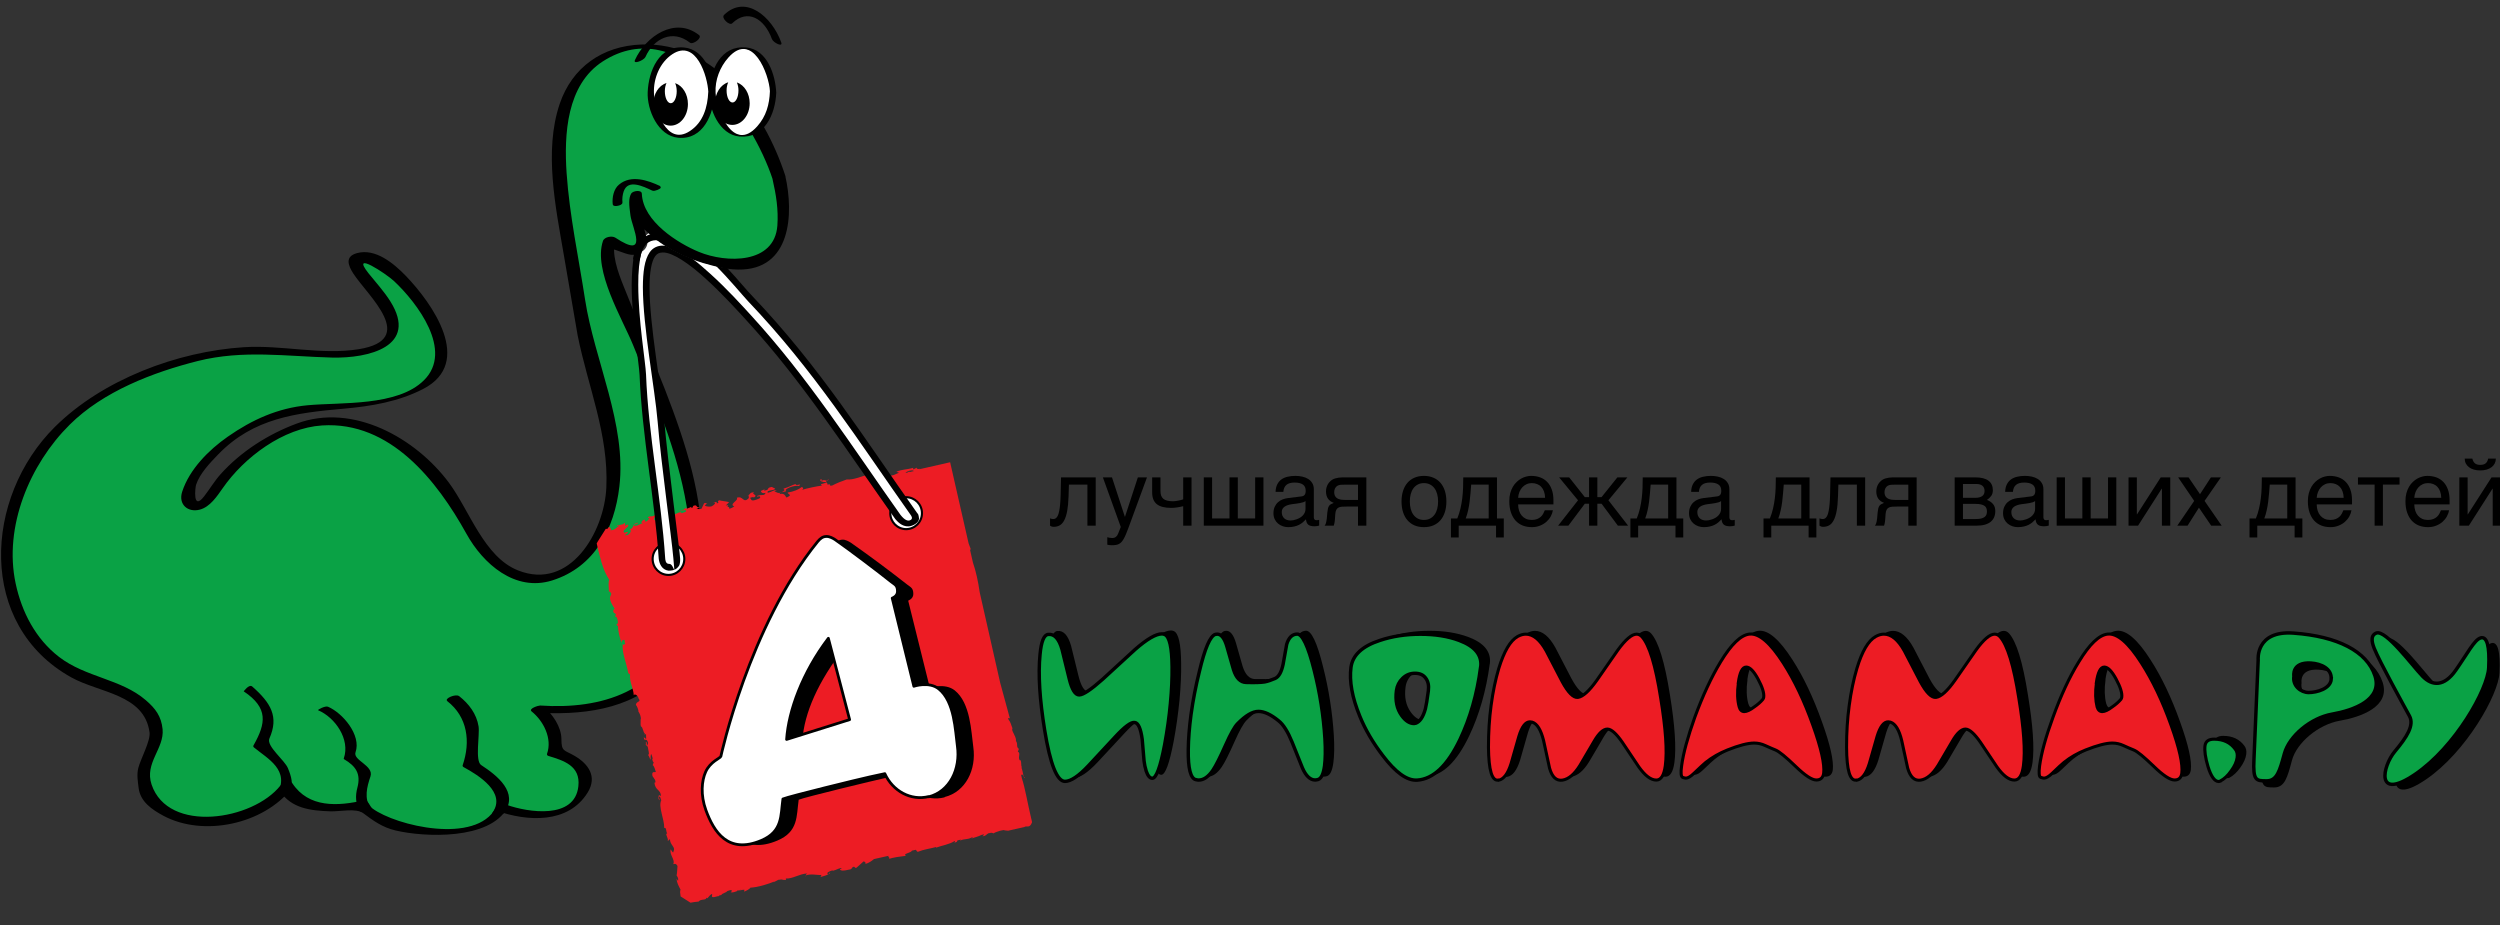 <?xml version="1.0" encoding="UTF-8"?> <svg xmlns="http://www.w3.org/2000/svg" width="400" height="148" viewBox="0 0 400 148" fill="none"><rect x="0" y="0" width="400" height="148" fill="#333333" stroke="none"/> <g clip-path="url(#clip0_1296_166)"> <path d="M124.623 28.346C123.842 25.285 122.143 23.174 120.454 20.114C116.971 13.908 111.747 8.377 107.156 7.829C81.647 4.726 90.649 34.393 92.802 49.834C94.248 59.903 99.377 69.612 97.837 79.639C95.831 92.588 82.744 98.319 75.567 85.021C71.261 77.127 64.612 67.428 51.873 67.428C46.364 67.428 39.187 72.325 35.303 76.926C35.303 76.926 31.747 83.343 30.195 80.23C28.454 76.768 38.66 65.771 49.013 65.275C63.726 64.567 76.201 62.372 68.042 49.486C65.794 45.94 60.285 40.04 57.277 40.958C54.048 41.94 65.172 49.57 62.66 53.887C60.148 57.834 49.742 56.399 45.794 56.04C35.029 55.301 24.264 58.193 14.195 64.652C-1.53 74.657 -6.913 104.589 19.599 110.52C24.77 113.549 24.792 114.91 25.055 117.781C23.177 121.285 22.364 124.251 23.715 127.206C25.055 130.161 31.525 132.325 38.248 131.248C43.314 130.435 45.773 125.581 45.794 125.612C46.428 126.615 47.145 127.702 49.752 128.705C51.546 129.391 54.523 129.475 58.406 128.42C58.406 128.42 61.361 131.966 63.947 132.293C72.211 133.348 74.47 132.673 77.298 131.586C79.62 130.689 80.253 129.18 80.253 129.18C85.193 131.153 92.074 130.995 93.552 125.591C94.501 122.14 90.311 120.926 88.538 120.42C89.647 118.784 87.778 114.362 86.005 113.401C111.314 115.554 112.116 95.406 111.124 82.879C109.963 67.892 95.335 43.037 97.488 38.362C101.53 41.317 103.346 40.42 102.29 37.654C101.393 35.333 100.813 33.285 101.794 31.185C101.446 33.401 105.889 38.509 111.019 40.736C114.786 42.372 119.187 43.818 122.881 40.8C125.784 38.425 126.132 34.256 124.644 28.346H124.623Z" fill="#0AA245"></path> <path d="M125.636 28.082C122.237 17.707 114.375 6.657 102.607 7.121C96.38 7.354 91.525 10.762 89.541 16.652C87.008 24.166 88.907 33.2 90.206 40.757L92.422 53.654C94.069 61.865 97.404 69.485 97.013 78.013C96.696 85.127 91.187 94.583 82.871 91.258C77.446 89.106 75.134 81.697 71.842 77.253C66.533 70.108 56.496 64.409 47.462 67.776C42.923 69.464 38.565 72.23 35.303 75.86C34.301 76.979 33.583 78.224 32.665 79.406C30.765 81.865 31.25 77.929 31.367 77.58C31.958 75.755 33.636 74.024 34.923 72.694C40.538 66.889 47.377 66.066 54.976 65.391C59.356 65.01 63.799 64.261 67.725 62.224C75.873 58.003 69.171 48.525 64.897 44.103C62.997 42.15 60.095 39.702 57.14 40.493C55.177 41.021 55.662 42.414 56.528 43.765C58.892 47.385 66.945 54.319 57.404 55.871C51.43 56.842 45.055 55.163 39.008 55.554C28.39 56.23 16.422 60.725 8.781 68.303C-2.586 79.596 -3.673 100.008 11.419 108.388C15.873 110.868 23.092 111.058 23.926 117.169C24.116 118.509 22.501 121.422 22.132 122.868C21.857 123.955 22.047 124.937 22.174 126.034C22.427 128.282 24.338 129.549 26.142 130.52C32.549 133.95 42.132 131.892 46.66 126.161L44.76 126.541C46.607 129.348 49.667 129.707 52.865 129.813C54.427 129.865 56.981 129.253 58.142 130.129C59.662 131.259 61.129 132.367 63.282 132.873C67.884 133.971 78.374 134.435 81.182 129.232L79.419 129.707C84.38 131.47 90.923 131.839 94.026 126.805C95.609 124.24 94.132 122.224 91.937 120.937C90.248 119.955 89.826 120.303 89.826 118.245C89.815 116.293 88.39 114.214 86.934 113.042L85.583 113.992C92.686 114.478 100.886 113.697 106.1 108.208C111.082 102.963 112.274 95.797 112.38 88.789C112.517 79.501 109.741 70.953 106.417 62.372L100.549 47.702C99.757 45.644 98.29 42.604 98.248 40.029C98.248 39.902 98.29 39.923 98.353 39.944C100.01 40.472 101.129 41.211 102.427 40.472C102.638 40.367 102.533 39.544 102.955 38.963C103.293 38.509 103.483 38.15 103.377 37.77C103.303 37.517 103.166 36.947 103.092 36.715C103.092 36.757 103.177 36.757 103.177 36.757C106.871 40.715 113.921 43.069 118.079 43.132C126.596 43.269 127.029 34.193 125.646 28.145C125.499 27.48 123.451 27.997 123.609 28.673C124.179 31.185 124.559 33.496 124.38 36.082C123.937 42.277 116.2 42.119 111.82 40.303C108.549 38.953 102.871 35.47 102.691 30.984C102.67 30.319 101.235 30.52 100.981 30.984C100.559 31.765 100.623 32.673 100.876 34.499C101.14 36.441 103.894 41.623 98.448 38.024C97.921 37.686 96.697 37.897 96.475 38.551C94.871 43.269 99.588 51.026 101.287 55.195C104.686 63.533 108.359 71.997 109.857 80.947C110.913 87.258 110.649 94.245 108.823 100.367C105.762 110.625 96.264 113.559 86.417 112.884C86.174 112.873 84.496 113.369 85.066 113.834C86.966 115.364 88.39 118.161 87.525 120.609C87.472 120.757 87.588 120.905 87.736 120.947C90.163 121.686 92.907 122.509 92.538 125.802C91.968 131.164 84.454 129.981 81.087 128.778C80.612 128.609 79.609 128.747 79.335 129.253C76.148 135.142 63.398 132.166 59.599 129.359C59.156 129.042 58.86 127.902 58.29 128.029C54.069 129.021 49.383 129.295 46.765 125.306C46.417 124.778 45.14 125.348 44.865 125.686C40.475 131.248 26.923 133.433 24.253 125.528C23.092 122.066 26.301 119.786 26.016 116.683C25.805 114.594 24.876 113.359 23.314 112.018C19.367 108.62 13.71 108.388 9.446 105.105C5.689 102.214 3.472 97.908 2.501 93.348C0.57 84.272 4.749 74.298 11.156 67.945C16.517 62.615 24.496 59.565 31.652 57.76C38.881 55.944 45.847 57.021 53.108 57.211C59.018 57.359 66.955 55.417 62.469 48.24C61.456 46.625 60.127 45.179 58.944 43.702C56.01 39.976 61.794 43.807 63.039 44.968C66.733 48.43 72.602 56.103 67.842 60.831C63.62 65.053 54.607 64.335 49.203 64.842C44.454 65.285 40.316 67.163 36.433 69.876C33.404 71.987 30.311 75.09 29.15 78.668C28.485 80.725 30.079 82.045 31.979 81.538C33.593 81.116 34.723 79.406 35.62 78.129C39.071 73.148 45.33 68.472 51.535 68.071C62.448 67.364 69.921 76.915 74.617 85.38C77.287 90.214 82.396 94.731 88.338 92.873C95.145 90.741 98.322 84.599 99.103 77.823C100.264 67.881 95.113 57.665 93.615 47.955C92.58 41.2 91.134 34.551 90.659 27.723C90.237 21.496 90.649 13.549 96.464 9.813C108.844 1.897 120.422 18.889 123.63 28.704C123.842 29.38 125.879 28.81 125.667 28.177L125.636 28.082Z" fill="black"></path> <path d="M108.971 21.76C106.29 21.76 104.116 18.668 104.116 14.826C104.116 10.995 106.29 7.902 108.971 7.902C111.652 7.902 113.826 10.995 113.826 14.826C113.826 18.668 111.662 21.76 108.971 21.76Z" fill="white"></path> <path d="M113.319 14.731C113.214 17.18 112.506 19.586 110.364 20.979C106.586 23.459 104.739 17.39 104.633 14.91C104.528 12.536 105.583 9.982 107.588 8.662C111.388 6.182 113.224 12.251 113.33 14.731C113.351 15.153 114.353 15.385 114.332 14.91C114.206 12.061 112.855 7.902 109.435 7.596C105.446 7.237 103.778 11.364 103.63 14.731C103.504 17.559 105.256 21.749 108.528 22.045C112.517 22.404 114.185 18.277 114.332 14.91C114.343 14.488 113.351 14.245 113.33 14.731H113.319Z" fill="black"></path> <path d="M108.032 13.327C108.18 13.675 108.275 14.108 108.275 14.594C108.275 15.649 107.852 16.515 107.325 16.515C106.797 16.515 106.375 15.67 106.375 14.594C106.375 14.087 106.48 13.623 106.639 13.285C105.425 13.654 104.528 15.005 104.528 16.641C104.528 18.541 105.773 20.103 107.304 20.103C108.834 20.103 110.069 18.551 110.069 16.641C110.069 15.058 109.224 13.728 108.063 13.317L108.032 13.327Z" fill="black"></path> <path d="M118.839 21.644C116.158 21.644 113.984 18.552 113.984 14.72C113.984 10.889 116.147 7.786 118.839 7.786C121.53 7.786 123.694 10.889 123.694 14.72C123.694 18.552 121.53 21.644 118.839 21.644Z" fill="white"></path> <path d="M123.187 14.594C123.103 16.736 122.596 18.604 121.14 20.23C117.298 24.557 114.617 17.549 114.491 14.847C114.385 12.789 115.187 10.731 116.538 9.211C120.38 4.884 123.061 11.892 123.187 14.594C123.208 14.963 124.211 15.121 124.2 14.836C124.074 12.029 122.786 7.892 119.367 7.586C115.377 7.227 113.636 11.132 113.488 14.594C113.361 17.39 115.071 21.559 118.322 21.844C122.311 22.203 124.053 18.298 124.2 14.836C124.222 14.478 123.208 14.309 123.187 14.594V14.594Z" fill="black"></path> <path d="M117.91 13.211C118.075 13.613 118.157 14.044 118.153 14.478C118.153 15.533 117.731 16.399 117.203 16.399C116.675 16.399 116.253 15.554 116.253 14.478C116.253 13.971 116.359 13.507 116.517 13.169C115.303 13.528 114.406 14.889 114.406 16.525C114.406 18.425 115.641 19.987 117.172 19.987C118.702 19.987 119.947 18.436 119.947 16.525C119.947 14.942 119.103 13.623 117.942 13.201L117.91 13.211ZM111.842 5.612C108.011 2.583 103.293 5.823 101.583 9.623C101.266 10.362 103.029 9.655 103.272 9.116C104.602 6.129 107.631 4.652 110.385 6.826C110.86 7.206 112.433 6.066 111.842 5.602V5.612ZM115.852 2.383C119.272 -0.942 123.493 2.625 125.003 6.794C125.298 7.607 123.715 6.837 123.504 6.235C122.311 2.963 119.599 1.348 117.15 3.734C116.728 4.156 115.325 2.889 115.852 2.383V2.383ZM71.557 112.177C74.829 114.71 75.314 118.689 74.026 122.436C73.974 122.604 74.1 122.71 74.237 122.773C76.559 124.04 81.045 126.805 78.807 130.013C78.301 130.752 80.338 130.541 80.707 130.013C82.976 126.784 79.578 124.103 76.992 122.414C75.968 121.76 76.781 117.56 76.57 116.219C76.253 114.214 75.008 112.589 73.467 111.385C72.918 110.963 71.04 111.765 71.567 112.166L71.557 112.177ZM39.008 110.625C42.987 113.285 42.512 115.776 40.612 119.174C40.538 119.28 40.464 119.449 40.602 119.565C42.818 121.401 46.48 123.195 44.327 127.132C44.011 127.713 46.185 127.491 46.417 126.837C46.945 125.401 46.649 124.346 46.079 122.932C45.573 121.644 42.575 119.375 43.103 118.161C44.644 114.678 43.356 112.483 40.359 109.844C39.852 109.401 38.987 110.625 38.987 110.625H39.008ZM59.272 129.306C58.248 127.723 58.691 125.95 59.272 124.24C59.863 122.478 56.422 121.665 56.887 120.356C57.836 117.612 54.818 114.066 52.475 113.074C52.032 112.884 50.765 113.581 50.892 113.633C53.636 114.794 56.063 118.309 55.008 121.338C54.987 121.391 54.987 121.443 55.04 121.465C56.971 122.604 57.763 123.829 57.182 126.024C56.834 127.333 56.865 128.62 57.604 129.771C57.847 130.161 59.398 129.486 59.293 129.317L59.272 129.306Z" fill="black"></path> <path d="M99.388 32.377C99.325 31.765 99.409 31.111 99.599 30.552C100.391 28.314 103.05 29.654 104.433 30.309C104.749 30.446 105.594 29.992 105.53 29.95C103.61 29.053 100.992 28.135 99.156 29.707C98.396 30.34 98.121 31.607 98.237 32.662C98.269 32.895 99.42 32.683 99.398 32.388L99.388 32.377Z" fill="black" stroke="black" stroke-width="0.407"></path> <path fill-rule="evenodd" clip-rule="evenodd" d="M165.129 131.565C164.739 132.62 164.285 132.029 163.863 132.335L162.364 132.673C162.153 133.021 162.09 133.095 162.353 132.673L161.298 132.916C160.939 132.873 160.707 132.873 160.559 132.81L160.032 132.916C159.641 133.042 159.166 133.179 158.976 133.338C158.955 133.306 158.691 133.232 158.533 133.253L158.111 133.338C157.826 133.496 157.72 133.802 157.193 133.792C157.361 133.686 157.435 133.58 157.435 133.496L157.055 133.58C156.57 133.844 155.947 133.971 155.409 134.172C155.514 134.087 155.662 134.024 155.62 133.908C154.934 134.393 154.248 134.15 153.615 134.509L153.752 134.33L153.182 134.467C153.14 134.604 153.171 134.784 152.654 134.805C152.844 134.699 152.781 134.636 152.781 134.551L152.718 134.573C151.937 135.1 150.575 135.311 149.762 135.628L149.784 135.522C148.865 135.776 147.863 135.881 146.881 136.282C146.617 136.272 146.702 136.04 146.501 135.966L145.9 136.103C145.826 136.462 144.317 136.599 144.971 136.926C144.127 137.032 142.755 137.19 142.227 137.454C142.512 137.243 141.974 137.095 142.174 136.926L139.831 137.454C139.451 137.77 139.029 138.087 138.375 138.256C138.712 138.045 138.322 137.939 138.248 137.813L138.163 137.834L137.024 138.847C136.675 138.953 136.865 138.53 136.39 138.741C136.443 138.847 136.232 138.974 136.105 139.09C135.958 139.079 134.67 139.512 134.417 139.153C134.227 139.026 134.966 138.942 134.543 138.879C133.91 139.026 133.91 139.174 133.256 139.322L133.235 139.269C132.791 139.311 132.021 139.734 132.538 139.86C132.834 139.807 132.369 139.649 132.834 139.649C132.58 139.966 131.852 140.177 131.208 140.335C131.419 140.23 131.356 140.124 131.419 139.987C130.849 140.071 129.794 139.734 128.886 140.071C128.96 139.966 129.066 139.797 129.161 139.755C127.915 139.797 126.797 140.652 125.72 140.557C125.784 140.62 125.773 140.789 125.762 140.768C125.15 140.873 125.129 140.588 124.749 140.778C124.675 140.62 124.274 140.947 123.884 141.095C123.747 141.222 123.747 141.127 123.894 141.042C123.156 141.359 121.256 141.992 120.053 142.024C120.105 142.129 119.346 142.604 119.05 142.657L119.113 142.372C119.008 142.351 118.871 142.361 118.733 142.393C118.681 142.414 118.628 142.435 118.607 142.414C118.466 142.453 118.32 142.474 118.174 142.478L118.596 142.34C118.607 142.33 118.596 142.33 118.596 142.319C118.448 142.361 118.301 142.425 118.153 142.478C118.1 142.467 118.047 142.456 118.016 142.414C117.889 142.52 117.952 142.52 118.1 142.499C117.699 142.668 117.309 142.847 116.865 142.773C117.045 142.773 117.287 142.309 116.791 142.435C115.947 142.668 116.58 142.615 115.915 142.858L115.493 143.069C115.525 143.311 114.807 143.216 115.071 143.385C114.818 143.311 113.91 143.786 113.91 143.385L113.952 143.026C113.594 143.132 113.425 143.512 113.171 143.723C113.129 143.702 113.024 143.67 113.013 143.617C113.045 144.113 112.127 143.765 111.778 144.251L111.124 144.325L110.786 144.377L110.617 144.409L110.533 144.43H110.48L108.897 143.427V143.417V143.396C108.823 142.974 108.77 142.551 108.886 142.34C108.601 141.781 108.295 141.285 108.253 140.588C108.338 140.694 108.39 140.884 108.506 140.905C108.559 140.441 108.401 140.377 108.232 139.997C108.338 140.071 108.338 139.09 108.401 138.573C108.116 138.024 107.894 138.288 107.715 138.256C108.095 137.602 107.018 136.673 107.324 135.892C107.43 136.082 107.747 136.694 107.768 136.177C108.148 135.544 107.156 135.174 107.198 134.256L106.839 134.573C107.008 134.129 106.311 133.359 106.754 133.348C106.543 133.095 106.649 132.293 106.28 132.483C106.29 130.984 105.287 129.074 105.805 128.029C105.699 127.839 105.646 127.322 105.467 127.47C105.319 127.86 105.731 127.913 105.604 128.071C105.551 127.892 105.435 127.86 105.372 127.86C105.372 127.396 105.319 127.037 105.741 127.385C105.773 126.33 104.834 126.52 104.707 125.232C104.886 125.253 104.918 125.148 104.813 124.789L104.39 124.156C104.264 123.332 104.654 123.607 104.939 123.522C104.791 123.1 104.686 122.573 104.433 122.425L104.644 121.823C104.485 122.245 104.401 121.507 104.285 121.317L104.39 121.496C104.496 121.391 104.306 120.905 104.211 120.652C104.053 120.757 104.105 121.285 104.105 121.57C103.937 121.38 103.894 121.021 103.683 120.768C103.979 120.799 103.725 120.029 103.673 119.66C103.641 119.259 103.324 119.28 103.303 119.164C103.451 119.111 103.198 118.509 103.451 118.773C103.535 118.9 103.388 119.111 103.557 119.301C103.599 119.016 103.852 118.984 103.546 118.499C103.335 118.119 103.018 118.71 103.018 117.918C103.124 118.098 103.251 118.108 103.388 118.235L103.367 117.475L103.103 117.507C103.145 117.401 103.187 117.454 103.208 117.401C102.892 117.253 102.892 116.325 102.543 116.219C102.438 115.871 102.543 115.417 102.491 115.058L102.533 115.121C102.586 114.668 102.353 114.119 102.111 113.802L102.163 113.813C102.132 113.57 101.973 113.032 101.741 112.778C101.805 112.145 102.649 112.356 102.185 111.786C102.047 111.195 101.52 110.963 101.404 111.237C101.34 110.129 100.665 109 100.813 107.924C100.675 107.797 100.633 107.902 100.496 107.607C100.243 106.024 99.441 104.367 99.652 103.005C99.863 103.427 99.915 102.974 100.053 102.931C99.736 102.615 100.19 102.435 99.768 102.383C99.557 102.467 99.43 102.456 99.451 102.91C99.134 102.003 98.797 100.588 98.892 100.008C98.839 100.293 98.723 100.113 98.617 99.902C98.987 99.892 98.892 99.195 98.638 98.699L98.406 98.678L98.554 98.277C98.448 98.098 98.047 98.171 98.132 97.602C98.206 97.549 98.29 97.496 98.343 97.391C98.026 96.894 97.551 96.198 97.604 95.565L97.815 95.016C97.71 94.773 97.435 94.383 97.435 94.858C97.404 93.802 97.287 93.169 97.488 92.778C96.96 91.997 96.538 90.984 96.222 89.908L95.778 88.272L95.588 87.47L95.504 87.079L95.472 86.931V86.921H95.483L95.609 86.71H95.599H95.609V86.699L96.918 84.62H97.024H97.097L97.203 84.588L97.309 84.483C97.34 84.377 97.351 84.303 97.551 84.314C97.414 84.525 98.037 84.567 97.657 84.842C98.469 84.842 98.607 84.335 99.071 84.145C99.103 83.913 98.702 84.377 98.733 84.082C98.807 83.976 99.842 84.008 99.894 83.66C100.127 83.765 100.021 84.029 99.947 84.187L100.39 83.924C101.045 84.177 99.229 84.905 99.937 85.243L100.359 85.095C100.855 85.338 99.303 85.728 100.422 85.623C100.844 85.348 101.161 84.778 100.696 84.736C101.646 84.42 100.981 83.85 102.037 83.639C102.375 83.765 101.192 83.871 101.467 84.103C102.026 84.251 102.438 83.723 102.902 83.712C102.375 83.702 102.723 83.29 103.029 83.142C103.599 83.185 102.744 83.533 103.514 83.396C103.599 83.185 104.274 82.868 103.62 82.889C103.799 82.393 104.443 82.826 104.781 82.393C105.098 82.647 104.148 83.269 105.024 83.237C104.813 82.974 105.973 82.604 105.425 82.288C105.773 82.298 105.868 82.499 105.667 82.741C106.174 82.826 106.681 81.96 106.966 82.499L107.071 82.182C107.24 82.245 107.462 82.266 107.747 82.372C108.169 82.288 108.981 81.665 109.045 82.129C109.171 82.045 110.121 81.855 109.678 81.633C109.045 81.57 109.045 82.003 108.623 81.665C109.108 81.908 109.467 81.422 109.762 81.243L109.868 81.412C110.037 81.306 110.396 81.243 110.565 81.095C110.533 81.179 110.628 81.243 110.776 81.253L110.923 80.937C111.715 80.62 111.219 81.359 112 81.095L111.441 81.443C111.567 81.369 111.894 81.549 112.253 81.38C112.359 81.106 112.57 80.747 112.654 80.536C113.034 80.356 112.939 80.683 113.203 80.504L112.781 80.842C112.718 80.947 113.266 81.158 113.868 81.011C114.227 80.831 114.744 80.356 114.111 80.356C114.427 80.282 114.871 80.335 114.67 80.567C115.335 80.325 114.522 80.325 115.071 80.04C115.356 80.145 116.158 80.209 116.654 80.335L116.127 80.884L116.549 80.799C116.095 81.222 116.865 80.979 116.654 81.391C116.939 81.38 117.256 81.179 117.499 81.032C116.549 80.673 118.237 80.082 117.889 79.639C118.976 79.248 118.86 80.694 119.852 79.649C119.683 79.575 119.926 79.259 119.704 79.269C120.042 79.09 119.937 78.763 120.654 78.773C120.095 79.121 121.425 79.132 120.612 79.617C120.633 79.438 120.084 79.607 119.979 79.681C120.295 79.807 120.032 80.209 120.739 80.029C121.161 79.881 121.762 79.744 121.615 79.501C121.53 79.216 120.96 79.681 121.171 79.332C122.016 79.037 122.258 79.438 122.501 78.847C121.974 79.016 121.762 78.742 121.731 78.552L122.332 78.288L122.258 78.499C123.314 78.393 122.47 78.076 123.483 77.908L124.032 78.182C123.863 78.562 122.554 78.362 122.849 78.847C123.504 78.72 123.652 78.425 124.295 78.404L123.873 78.615C124.105 78.583 124.506 79.227 125.319 78.604C125.741 78.34 125.404 78.393 125.372 78.182C126.385 77.887 126.638 77.623 127.303 77.443C127.261 77.865 128.485 77.211 127.831 77.76C127.451 77.612 125.963 77.971 125.678 78.414C126.153 78.794 124.855 78.541 124.728 79.047C125.551 78.868 125.615 79.332 125.815 79.596C126.047 79.565 126.237 79.385 126.364 79.311C126.406 79.016 126.1 79.1 126.026 78.805C126.976 78.668 127.82 78.309 128.264 77.929C128.601 78.003 128.58 78.298 128.211 78.404C129.287 78.087 130.47 77.844 131.536 77.686C130.871 77.433 132.169 77.348 132.222 77.158C132.327 77.285 132.454 77.422 132.412 77.581C133.087 77.222 132.433 77.844 133.15 77.686C133.826 77.327 134.681 76.979 135.472 76.715C136.559 76.821 138.026 76.145 138.923 75.924C139.43 75.997 139.208 76.472 139.725 76.42C140.327 76.282 139.198 76.103 140.116 76.082L140.053 76.187C140.285 76.04 141.562 76.082 141.847 75.554L141.71 75.945C141.879 75.945 142.026 75.807 142.132 75.734C142.163 75.871 142.385 75.945 142.142 76.114C142.222 76.134 142.303 76.145 142.385 76.145L143.018 75.997C143.293 75.892 143.578 75.723 143.863 75.649L143.419 75.48C144.39 75.058 145.129 75.164 146.1 74.847L146.121 75.111L146.681 74.826C146.607 75.037 146.997 75.111 147.261 74.974L147.103 75.079L152.021 73.96L154.976 86.942L155.293 87.786C155.335 87.892 155.282 87.945 155.208 87.976L155.662 89.982C156.148 91.396 156.507 93.042 156.749 94.752L160.021 109.211L161.583 114.953C161.509 114.9 161.393 114.868 161.298 114.889L161.361 115.132C161.604 115.385 161.815 115.976 161.995 116.536C161.741 116.926 162.565 117.675 162.575 118.541L162.491 118.488C162.966 119.016 162.491 119.438 163.018 119.829L162.85 120.282C163.377 120.441 162.807 121.211 163.166 121.654L163.272 121.612C163.483 122.066 163.314 122.351 163.483 122.773L163.441 122.826C163.789 123.839 163.673 124.493 164.021 124.388C163.81 124.81 163.673 123.522 163.388 124.04L163.493 124.504C164 126.024 164.443 128.62 164.823 130.203L165.119 131.491L165.129 131.565ZM141.889 75.512L141.857 75.617L141.889 75.512ZM113.319 80.441C113.287 80.472 113.245 80.504 113.214 80.525L113.319 80.441ZM110.649 81.032C110.638 81.063 110.617 81.085 110.596 81.116C110.596 81.085 110.617 81.063 110.649 81.032ZM96.971 84.726C97.002 84.683 97.002 84.683 96.971 84.726V84.726ZM104.675 121.876L104.665 121.887L104.675 121.876ZM115.166 143.47C115.156 143.459 115.134 143.449 115.124 143.438C115.145 143.449 115.156 143.449 115.166 143.47ZM125.678 140.62C125.71 140.631 125.741 140.631 125.784 140.631C125.762 140.61 125.731 140.61 125.678 140.62ZM158.976 133.38C158.976 133.369 158.987 133.369 158.997 133.359C158.997 133.369 158.987 133.38 158.976 133.38ZM119.472 79.385C119.609 79.322 119.683 79.301 119.747 79.28C119.683 79.322 119.588 79.354 119.472 79.385ZM131.293 76.683C131.641 76.631 131.324 76.873 131.504 76.937C131.757 76.704 132.032 76.894 132.274 76.894C132.338 76.831 132.443 76.768 132.633 76.683C132.528 76.842 132.39 76.894 132.274 76.894C132.169 77 132.169 77.074 132.211 77.158C132.2 77.158 132.19 77.148 132.169 77.137C131.588 77.158 131.039 76.947 131.303 76.683H131.293ZM128.823 140.219C128.861 140.211 128.896 140.197 128.929 140.177C128.876 140.251 128.823 140.282 128.823 140.219ZM144.886 75.67L145.224 75.596L145.488 75.427C145.509 75.47 145.52 75.501 145.52 75.533L146.206 75.375C146.19 75.349 146.169 75.327 146.142 75.311C145.868 75.142 145.013 75.417 144.876 75.67H144.886ZM140.749 76.62C140.675 76.631 140.601 76.631 140.485 76.631L140.454 76.694L140.749 76.62ZM95.652 86.858L95.525 87.069L95.652 86.858ZM118.206 142.541C118.185 142.551 118.163 142.562 118.142 142.562C118.163 142.551 118.185 142.551 118.206 142.541Z" fill="#ED1C24"></path> <path fill-rule="evenodd" clip-rule="evenodd" d="M151.134 127.575C148.264 128.293 145.372 126.731 144.105 123.966L141.678 124.472C139.989 124.842 128.823 127.533 127.789 127.955C127.419 130.552 127.778 133.074 124.359 134.499C119.029 136.747 116.728 133.158 115.472 129.686C114.596 127.28 114.786 125.042 115.44 123.618C116.158 122.034 117.815 121.422 117.868 121.19C117.868 121.19 122.364 100.61 133.351 87.185C133.794 86.657 134.174 86.383 134.786 86.341C135.24 86.309 135.841 86.636 136.158 86.847C139.214 88.995 142.212 91.222 145.15 93.528C145.71 93.971 146.132 94.056 146.132 95.048C146.132 95.829 145.308 96.103 145.308 96.103L148.77 110.034C148.77 110.034 151.198 109.232 152.749 110.457C155.282 112.462 155.388 117.074 155.725 119.501C156.253 123.164 154.48 126.699 151.145 127.523L151.134 127.575ZM138.469 115.406L135.092 103.618C130.923 109.042 128.675 114.024 128.369 118.552L138.448 115.406H138.469Z" fill="black"></path> <path fill-rule="evenodd" clip-rule="evenodd" d="M148.601 127.449C145.731 128.166 142.839 126.573 141.572 123.786L139.145 124.314C137.456 124.683 126.29 127.417 125.266 127.839C124.897 130.478 125.245 133.011 121.836 134.467C116.496 136.736 114.206 133.095 112.939 129.612C112.063 127.185 112.264 124.916 112.907 123.491C113.625 121.876 115.282 121.274 115.335 121.032C115.335 121.032 119.82 100.24 130.807 86.678C131.25 86.15 131.63 85.834 132.242 85.834C132.749 85.823 133.298 86.129 133.615 86.34C135.778 87.839 140.475 91.385 142.607 93.095C143.166 93.549 143.599 93.623 143.599 94.625C143.599 95.427 142.754 95.702 142.754 95.702L146.216 109.802C146.216 109.802 148.644 108.979 150.206 110.224C152.739 112.261 152.844 116.905 153.182 119.364C153.71 123.058 151.947 126.646 148.601 127.491V127.449ZM135.936 115.132L132.538 102.129C128.38 107.617 126.163 113.739 125.857 118.309L135.936 115.142V115.132Z" fill="white" stroke="black" stroke-width="0.447" stroke-linejoin="round"></path> <path d="M106.955 91.987C105.541 91.987 104.422 90.847 104.422 89.433C104.422 88.029 105.552 86.9 106.955 86.9C107.288 86.9 107.617 86.965 107.925 87.093C108.232 87.22 108.511 87.406 108.746 87.642C108.982 87.877 109.168 88.156 109.296 88.463C109.423 88.771 109.488 89.1 109.488 89.433C109.488 90.847 108.359 91.987 106.955 91.987ZM144.982 84.662C143.578 84.662 142.449 83.522 142.449 82.108C142.449 80.694 143.589 79.554 144.982 79.554C146.375 79.554 147.515 80.694 147.515 82.108C147.515 83.522 146.375 84.662 144.982 84.662Z" fill="white" stroke="black" stroke-width="0.34"></path> <path d="M146.491 82.626C138.026 70.678 130.765 59.058 120 47.797C119.05 46.816 117.467 44.842 115.535 42.837C115.082 42.752 114.617 42.657 114.163 42.541C114.092 42.53 114.021 42.512 113.952 42.488C113.002 42.256 112.031 41.961 111.05 41.591C110.987 41.57 110.923 41.549 110.839 41.517C109.847 41.148 108.865 40.705 107.915 40.209C107.863 40.177 107.81 40.156 107.768 40.135C106.818 39.607 105.9 39.048 105.066 38.414C105.024 38.393 104.992 38.362 104.96 38.33C104.538 38.013 104.148 37.676 103.768 37.327C103.62 37.433 103.483 37.538 103.345 37.676C103.472 38.13 103.662 38.837 103.525 39.217C103.314 39.903 102.828 40.219 102.385 40.43C102.248 40.494 102.111 40.536 101.984 40.578C100.654 46.404 102.67 57.359 102.776 59.955C103.145 69.56 105.203 79.723 105.836 89.317C105.878 89.95 106.258 90.731 106.892 90.773C108.327 90.858 108.19 89.296 108.19 89.296C107.873 85.623 106.258 74.383 105.678 67.417C105.045 59.871 101.667 44.346 104.306 40.684C107.05 36.884 116.401 47.248 119.736 50.889C128.812 60.768 135.884 71.871 143.588 82.731C143.725 82.942 145.034 83.501 145.488 83.47C146.206 83.417 146.723 83.016 146.438 82.626H146.491Z" fill="white"></path> <path d="M146.807 82.171C138.343 70.245 131.208 58.741 120.422 47.427C119.557 46.551 118.1 44.757 116.359 42.889C115.778 42.815 115.156 42.678 114.543 42.53C116.707 44.683 118.617 47.037 119.652 48.156C130.227 59.237 137.414 70.668 145.752 82.456C145.826 82.562 146.069 82.942 145.752 83.164C145.309 83.48 144.749 83.237 144.063 82.361C136.39 71.533 129.288 60.409 120.211 50.509C118.797 48.958 116.285 46.182 113.636 43.797C112.686 42.953 111.736 42.087 110.786 41.401C109.309 40.831 107.916 40.177 106.565 39.332C106.406 39.311 106.185 39.311 106.037 39.301C105.235 39.29 104.454 39.639 103.958 40.356C103.113 41.57 102.871 43.522 102.86 45.95C102.871 52.335 104.76 62.024 105.224 67.459C105.805 74.425 107.419 85.665 107.736 89.306C108.053 92.947 107.884 90.171 107.082 90.224C106.449 90.256 106.448 89.486 106.427 89.274C105.794 79.628 103.726 69.486 103.367 59.934C103.282 57.886 102.121 51.216 102.121 45.581C102.1 43.554 102.29 41.591 102.67 40.198C102.596 40.23 102.522 40.303 102.459 40.346C102.121 40.504 101.805 40.588 101.488 40.609C101.193 42.055 101.087 43.85 101.066 45.602C101.076 51.332 102.248 58.119 102.332 59.987C102.712 69.665 104.76 79.829 105.393 89.359C105.467 90.129 105.857 91.153 106.955 91.311C108.032 91.301 108.327 90.942 108.612 90.573C108.844 90.256 108.823 89.623 108.823 89.412C108.823 88.409 106.881 74.319 106.29 67.385C105.815 61.865 103.926 52.187 103.926 45.96C103.916 43.639 104.243 41.781 104.823 41C105.14 40.557 105.499 40.409 106.047 40.398C107.599 40.346 110.375 42.256 112.939 44.62C115.536 46.974 118.026 49.718 119.441 51.269C128.464 61.105 135.546 72.187 143.251 83.058C143.567 83.406 144.285 84.272 145.361 84.219C145.995 84.187 146.997 83.691 147.05 82.984C147.05 82.794 146.945 82.33 146.86 82.193L146.807 82.171Z" fill="black"></path> <path d="M101.277 41.496C101.773 38.467 103.388 37.338 104.929 37.38C106.67 37.401 108.137 38.541 108.18 38.562L107.546 39.406C107.546 39.406 107.23 39.164 106.723 38.921C106.216 38.668 105.562 38.435 104.929 38.435C103.895 38.478 102.86 38.91 102.322 41.686L101.267 41.496H101.277ZM184.844 122.805C184.682 122.285 184.569 121.752 184.507 121.211L184.211 117.76C183.979 116.029 183.578 115.121 183.019 115.048C182.438 114.942 181.393 115.723 179.873 117.369L175.61 121.96C174.026 123.649 172.76 124.472 171.852 124.472C170.586 124.472 169.478 121.728 168.602 116.272C167.81 111.417 167.546 107.375 167.863 104.166C168.074 102.087 168.496 101 169.182 100.958C170.164 100.852 170.892 101.654 171.377 103.343L172.538 108.061C172.961 109.781 173.488 110.636 174.121 110.636C174.755 110.636 176.021 109.792 177.879 108.135L183.029 103.406C184.95 101.718 186.406 100.873 187.356 100.873C187.509 100.875 187.66 100.907 187.8 100.968C188.559 101.285 188.961 103.016 188.982 106.14C189.013 107.892 188.918 109.855 188.718 112.05C188.501 114.247 188.191 116.434 187.789 118.604C187.103 122.193 186.449 123.966 185.805 123.966C185.425 123.966 185.098 123.586 184.834 122.805H184.844ZM192.823 124.209C191.958 124.04 191.557 122.435 191.599 119.417C191.61 117.728 191.757 115.85 192.021 113.781C192.343 111.472 192.787 109.183 193.351 106.921C194.227 103.174 195.092 101.19 195.926 100.958C196.011 100.937 196.106 100.926 196.222 100.926C196.855 100.926 197.383 101.591 197.763 102.91L198.818 106.604C199.24 107.945 199.905 108.631 200.802 108.652C202.153 108.683 203.145 108.662 203.778 108.567C204.243 108.483 204.802 108.293 205.467 108.008C206.058 107.734 206.48 106.984 206.734 105.749L207.293 102.562C207.631 101.486 208.19 100.937 208.95 100.916C209.815 100.873 210.744 102.815 211.694 106.699C212.606 110.29 213.182 113.957 213.414 117.654C213.52 119.47 213.488 120.926 213.34 122.013C213.172 123.28 212.844 123.997 212.338 124.177C212.158 124.23 212 124.261 211.842 124.261C211.05 124.261 210.364 123.607 209.805 122.309L208.169 118.224C207.483 116.536 206.755 115.375 205.995 114.773C204.771 113.781 203.694 113.296 202.776 113.296C201.826 113.296 200.728 113.95 199.441 115.259C198.955 115.744 198.311 116.895 197.52 118.678C196.644 120.652 195.968 121.992 195.494 122.689C194.776 123.744 194.016 124.272 193.214 124.272C193.081 124.272 192.949 124.251 192.823 124.209V124.209Z" fill="black"></path> <path fill-rule="evenodd" clip-rule="evenodd" d="M238.364 106.214C237.784 110.541 236.676 114.383 235.061 117.76C233.056 121.95 230.776 124.114 228.201 124.272C226.575 124.377 224.718 123.048 222.67 120.304C221.108 118.256 219.895 116.187 219.029 114.056C217.794 111.048 217.319 108.43 217.615 106.214C217.879 104.282 219.409 102.837 222.238 101.918C224.222 101.253 226.385 100.926 228.718 100.926C231.05 100.926 233.119 101.243 234.924 101.918C237.478 102.868 238.618 104.304 238.375 106.214H238.364ZM229.995 109.939C230.1 109.148 229.963 108.483 229.573 107.955C229.193 107.428 228.623 107.174 227.852 107.174C227.082 107.174 226.438 107.438 225.879 107.976C225.329 108.495 224.977 109.189 224.887 109.939C224.676 111.544 224.95 112.874 225.731 113.95C226.343 114.794 226.997 115.217 227.705 115.217C227.81 115.217 227.895 115.206 227.937 115.185C228.633 114.953 229.172 114.172 229.52 112.863C229.647 112.377 229.805 111.417 229.995 109.971V109.939Z" fill="black"></path> <path d="M241.182 124.282C240.169 124.472 239.641 122.731 239.62 119.048C239.62 116.662 239.747 114.435 240.042 112.346C240.338 110.129 240.749 108.177 241.267 106.435C242.09 103.691 243.103 101.982 244.274 101.317C244.739 101.063 245.172 100.937 245.594 100.937C246.776 100.937 247.873 101.834 248.866 103.628L251.42 108.546C252.369 110.298 253.214 111.143 253.921 111.058C254.723 110.953 255.736 110.056 256.96 108.314L260.306 103.501C261.552 101.792 262.554 100.937 263.325 100.937C263.62 100.937 263.905 101.074 264.169 101.338C265.351 102.647 266.354 105.918 267.187 111.153C267.979 116.029 268.222 119.649 267.905 122.003C267.694 123.523 267.219 124.282 266.459 124.282C265.594 124.282 264.665 123.575 263.662 122.172L261.003 118.235C260.032 116.81 259.24 116.103 258.628 116.103C257.974 116.103 257.277 116.736 256.517 118.034C256.021 118.91 255.251 120.198 254.248 121.897C253.372 123.322 252.433 124.114 251.43 124.272C250.459 124.42 249.773 123.776 249.372 122.34L248.422 117.95C248 116.261 247.409 115.259 246.607 114.995C246.417 114.953 246.29 114.931 246.238 114.931C245.53 114.931 244.939 115.702 244.464 117.253L243.219 121.612C242.712 123.238 242.037 124.124 241.193 124.282H241.182Z" fill="black"></path> <path fill-rule="evenodd" clip-rule="evenodd" d="M270.691 123.86C270.417 123.755 270.375 123.122 270.512 122.024C270.776 119.998 271.494 117.401 272.623 114.235C273.889 110.794 275.261 107.839 276.739 105.391C278.449 102.541 280.011 101.063 281.383 100.926C282.913 100.768 284.718 102.319 286.797 105.57C288.57 108.314 290.143 111.639 291.515 115.491C292.855 119.206 293.414 121.771 293.246 123.195C293.14 123.913 292.75 124.272 292.064 124.272C291.356 124.272 290.269 123.533 288.771 122.108C287.187 120.567 286.111 119.702 285.531 119.47C285.151 119.322 284.581 119.079 283.874 118.731C283.293 118.478 282.713 118.351 282.122 118.351C281.108 118.351 279.694 118.731 277.837 119.459C276.597 119.952 275.435 120.62 274.385 121.443C274.09 121.686 273.457 122.267 272.486 123.195C271.958 123.702 271.536 123.955 271.177 123.955C271.005 123.954 270.836 123.914 270.681 123.839L270.691 123.86ZM279.599 108.747C279.388 110.246 279.441 111.523 279.726 112.567C279.863 113.074 280.148 113.327 280.538 113.327C280.929 113.327 281.467 113.085 282.122 112.589C282.691 112.198 283.156 111.797 283.515 111.364C283.589 111.29 283.62 111.153 283.652 111.016C283.736 110.383 283.441 109.412 282.744 108.124C282.048 106.837 281.425 106.203 280.844 106.203C280.232 106.203 279.81 107.048 279.578 108.736L279.599 108.747Z" fill="black"></path> <path d="M298.47 124.282C297.446 124.472 296.929 122.731 296.908 119.048C296.897 116.662 297.045 114.435 297.33 112.346C297.625 110.129 298.037 108.177 298.554 106.435C299.399 103.691 300.38 101.982 301.562 101.317C302.016 101.063 302.459 100.937 302.881 100.937C304.063 100.937 305.161 101.834 306.153 103.628L308.707 108.546C309.657 110.298 310.501 111.143 311.209 111.058C312.011 110.953 313.024 110.056 314.248 108.314L317.594 103.501C318.829 101.792 319.842 100.937 320.602 100.937C320.918 100.937 321.193 101.074 321.446 101.338C322.628 102.647 323.641 105.918 324.464 111.153C325.267 116.029 325.52 119.649 325.203 122.003C324.992 123.523 324.517 124.282 323.757 124.282C322.892 124.282 321.963 123.575 320.961 122.172L318.322 118.235C317.34 116.81 316.528 116.103 315.926 116.103C315.293 116.103 314.586 116.736 313.837 118.034L311.567 121.897C310.681 123.322 309.752 124.114 308.749 124.272C307.778 124.42 307.092 123.776 306.691 122.34L305.742 117.95C305.319 116.261 304.728 115.259 303.926 114.995C303.736 114.953 303.61 114.931 303.557 114.931C302.85 114.931 302.259 115.702 301.784 117.253L300.538 121.612C300.032 123.238 299.356 124.124 298.512 124.282H298.47Z" fill="black"></path> <path fill-rule="evenodd" clip-rule="evenodd" d="M327.969 123.86C327.705 123.755 327.652 123.122 327.789 122.024C328.064 119.998 328.771 117.401 329.921 114.235C331.188 110.794 332.539 107.839 334.037 105.391C335.758 102.541 337.309 101.063 338.681 100.926C340.211 100.768 342.016 102.319 344.085 105.57C345.858 108.314 347.441 111.639 348.813 115.491C350.153 119.206 350.713 121.771 350.533 123.195C350.428 123.913 350.048 124.272 349.372 124.272C348.665 124.272 347.557 123.533 346.069 122.108C344.486 120.567 343.43 119.702 342.839 119.47C342.449 119.322 341.889 119.079 341.182 118.731C340.602 118.478 340.021 118.351 339.42 118.351C338.407 118.351 336.992 118.731 335.145 119.459C333.904 119.947 332.741 120.616 331.694 121.443C331.378 121.686 330.765 122.267 329.794 123.195C329.267 123.702 328.845 123.955 328.496 123.955C328.321 123.954 328.148 123.914 327.99 123.839L327.969 123.86ZM336.887 108.747C336.676 110.246 336.728 111.523 336.992 112.567C337.14 113.074 337.414 113.327 337.816 113.327C338.217 113.327 338.744 113.085 339.399 112.589C339.969 112.198 340.433 111.797 340.802 111.364C340.866 111.29 340.908 111.153 340.94 111.016C341.024 110.383 340.728 109.412 340.032 108.124C339.335 106.837 338.713 106.203 338.132 106.203C337.52 106.203 337.108 107.048 336.866 108.736L336.887 108.747Z" fill="black"></path> <path d="M356.707 124.441C356.602 124.483 356.496 124.504 356.443 124.504C355.81 124.504 355.219 123.713 354.734 122.108C354.311 120.694 354.153 119.575 354.259 118.763C354.364 118.077 354.839 117.739 355.715 117.739C357.193 117.739 358.322 118.267 359.114 119.343C359.377 119.692 359.472 120.135 359.399 120.684C359.314 121.349 358.997 122.056 358.449 122.816C357.921 123.554 357.33 124.114 356.707 124.441V124.441Z" fill="black"></path> <path d="M183.388 123.354C183.226 122.834 183.113 122.3 183.05 121.76L182.755 118.309C182.523 116.578 182.122 115.67 181.562 115.596C180.982 115.491 179.937 116.272 178.417 117.918L174.153 122.509C172.57 124.198 171.304 125.021 170.396 125.021C169.129 125.021 168.032 122.277 167.145 116.821C166.354 111.966 166.09 107.923 166.406 104.715C166.596 102.636 167.04 101.549 167.726 101.507C168.707 101.401 169.436 102.203 169.921 103.892L171.082 108.62C171.504 110.33 172.032 111.185 172.665 111.185C173.298 111.185 174.565 110.34 176.422 108.683L181.573 103.955C183.494 102.266 184.95 101.422 185.9 101.422C186.053 101.421 186.204 101.453 186.343 101.517C187.114 101.834 187.504 103.575 187.536 106.689C187.557 108.441 187.472 110.404 187.261 112.599C187.071 114.668 186.765 116.852 186.343 119.142C185.657 122.731 185.003 124.525 184.359 124.525C183.979 124.514 183.652 124.135 183.388 123.364V123.354ZM191.346 124.747C190.501 124.578 190.079 122.974 190.122 119.955C190.143 118.266 190.29 116.388 190.565 114.319C190.887 112.011 191.331 109.721 191.895 107.459C192.781 103.712 193.636 101.728 194.47 101.496C194.554 101.475 194.649 101.464 194.765 101.464C195.399 101.464 195.926 102.129 196.306 103.449L197.362 107.142C197.784 108.483 198.459 109.169 199.367 109.19C200.718 109.232 201.71 109.201 202.343 109.106C202.808 109.021 203.367 108.831 204.032 108.546C204.623 108.272 205.034 107.522 205.298 106.288L205.868 103.1C206.185 102.024 206.755 101.475 207.525 101.454C208.37 101.412 209.298 103.354 210.269 107.237C211.181 110.828 211.757 114.495 211.99 118.193C212.095 120.008 212.063 121.464 211.926 122.551C211.747 123.818 211.42 124.536 210.913 124.715C210.734 124.768 210.565 124.799 210.417 124.799C209.636 124.799 208.939 124.145 208.38 122.847L206.744 118.763C206.058 117.074 205.33 115.913 204.57 115.322C203.346 114.319 202.269 113.823 201.351 113.823C200.401 113.823 199.304 114.478 198.016 115.786C197.531 116.272 196.897 117.422 196.095 119.216C195.219 121.179 194.544 122.52 194.069 123.227C193.351 124.282 192.591 124.81 191.789 124.81C191.652 124.81 191.525 124.789 191.388 124.747H191.346Z" fill="#0AA245" stroke="black" stroke-width="0.55"></path> <path fill-rule="evenodd" clip-rule="evenodd" d="M236.897 106.762C236.327 111.09 235.208 114.931 233.604 118.309C231.599 122.499 229.309 124.662 226.744 124.82C225.119 124.926 223.282 123.596 221.214 120.852C219.652 118.805 218.438 116.736 217.573 114.604C216.338 111.596 215.863 108.979 216.158 106.762C216.422 104.831 217.953 103.385 220.781 102.467C222.765 101.802 224.929 101.475 227.261 101.475C229.594 101.475 231.662 101.791 233.467 102.467C236.021 103.417 237.161 104.852 236.908 106.762H236.897ZM228.538 110.488C228.644 109.696 228.507 109.032 228.116 108.504C227.736 107.976 227.166 107.723 226.396 107.723C225.625 107.723 224.982 107.987 224.422 108.525C223.863 109.063 223.536 109.718 223.43 110.488C223.219 112.092 223.493 113.422 224.274 114.499C224.887 115.343 225.541 115.765 226.248 115.765C226.354 115.765 226.438 115.755 226.48 115.733C227.177 115.501 227.705 114.72 228.063 113.412C228.19 112.926 228.348 111.966 228.538 110.52V110.488Z" fill="#0AA245" stroke="black" stroke-width="0.55"></path> <path d="M239.736 124.811C238.713 125.001 238.196 123.259 238.153 119.576C238.153 117.191 238.291 114.964 238.575 112.874C238.871 110.658 239.283 108.705 239.8 106.964C240.644 104.22 241.636 102.51 242.808 101.845C243.272 101.592 243.705 101.465 244.127 101.465C245.309 101.465 246.407 102.362 247.399 104.156L249.953 109.075C250.903 110.827 251.747 111.671 252.454 111.586C253.256 111.481 254.269 110.573 255.494 108.842L258.839 104.03C260.085 102.32 261.087 101.465 261.858 101.465C262.153 101.465 262.438 101.602 262.702 101.866C263.884 103.175 264.887 106.447 265.71 111.681C266.512 116.557 266.765 120.177 266.449 122.531C266.238 124.051 265.763 124.811 265.003 124.811C264.137 124.811 263.209 124.104 262.206 122.7L259.568 118.763C258.586 117.349 257.794 116.652 257.182 116.652C256.528 116.652 255.831 117.286 255.072 118.584C254.575 119.46 253.805 120.747 252.802 122.447C251.926 123.871 250.987 124.663 249.995 124.821C249.013 124.969 248.327 124.325 247.926 122.89L246.977 118.499C246.554 116.811 245.963 115.808 245.161 115.544C244.971 115.513 244.845 115.491 244.792 115.491C244.085 115.491 243.494 116.262 243.019 117.813L241.773 122.172C241.267 123.798 240.591 124.684 239.768 124.842L239.736 124.811Z" fill="#ED1C24" stroke="black" stroke-width="0.492"></path> <path fill-rule="evenodd" clip-rule="evenodd" d="M269.235 124.388C268.961 124.282 268.898 123.649 269.056 122.552C269.32 120.525 270.038 117.929 271.167 114.763C272.433 111.322 273.805 108.367 275.283 105.918C277.003 103.069 278.555 101.591 279.927 101.454C281.457 101.296 283.262 102.847 285.341 106.098C287.114 108.863 288.687 112.166 290.059 116.019C291.399 119.734 291.958 122.298 291.79 123.723C291.684 124.441 291.294 124.8 290.608 124.8C289.9 124.8 288.813 124.082 287.315 122.636C285.732 121.106 284.655 120.23 284.075 119.997C283.695 119.85 283.146 119.607 282.418 119.28C281.848 119.016 281.257 118.889 280.666 118.889C279.652 118.889 278.217 119.269 276.391 119.997C275.125 120.504 273.964 121.158 272.929 121.982C272.634 122.224 272.001 122.805 271.03 123.734C270.502 124.24 270.08 124.504 269.731 124.504C269.573 124.493 269.415 124.451 269.225 124.377L269.235 124.388ZM278.143 109.274C277.932 110.773 277.985 112.05 278.27 113.095C278.407 113.602 278.692 113.855 279.082 113.855C279.473 113.855 280.011 113.612 280.666 113.116C281.235 112.726 281.7 112.325 282.059 111.892C282.133 111.818 282.164 111.702 282.196 111.544C282.28 110.91 281.985 109.939 281.288 108.652C280.592 107.364 279.969 106.731 279.388 106.731C278.776 106.731 278.354 107.575 278.122 109.264L278.143 109.274Z" fill="#ED1C24" stroke="black" stroke-width="0.492"></path> <path d="M297.014 124.81C296.001 125 295.473 123.259 295.452 119.575C295.441 117.19 295.589 114.963 295.874 112.873C296.169 110.657 296.581 108.704 297.098 106.963C297.921 104.219 298.924 102.509 300.106 101.844C300.56 101.591 301.003 101.464 301.425 101.464C302.607 101.464 303.705 102.361 304.697 104.156L307.251 109.074C308.201 110.826 309.045 111.67 309.752 111.586C310.555 111.48 311.568 110.573 312.792 108.842L316.138 104.029C317.373 102.319 318.386 101.464 319.146 101.464C319.462 101.464 319.737 101.602 319.99 101.865C321.172 103.174 322.185 106.446 323.008 111.681C323.811 116.557 324.064 120.177 323.747 122.53C323.536 124.05 323.061 124.81 322.301 124.81C321.436 124.81 320.507 124.103 319.504 122.699L316.866 118.763C315.884 117.348 315.072 116.652 314.47 116.652C313.837 116.652 313.13 117.285 312.38 118.583L310.111 122.446C309.225 123.871 308.296 124.662 307.293 124.821C306.322 124.968 305.636 124.325 305.225 122.889L304.275 118.499C303.874 116.81 303.272 115.807 302.481 115.544C302.291 115.512 302.164 115.491 302.111 115.491C301.404 115.491 300.813 116.261 300.338 117.813L299.093 122.171C298.586 123.797 297.911 124.683 297.066 124.842L297.014 124.81Z" fill="#ED1C24" stroke="black" stroke-width="0.492"></path> <path fill-rule="evenodd" clip-rule="evenodd" d="M326.513 124.388C326.249 124.282 326.196 123.649 326.333 122.552C326.608 120.525 327.315 117.929 328.476 114.763C329.721 111.322 331.082 108.367 332.592 105.918C334.312 103.069 335.863 101.591 337.235 101.454C338.766 101.296 340.571 102.847 342.639 106.098C344.412 108.863 345.995 112.166 347.367 116.019C348.708 119.734 349.267 122.298 349.088 123.723C348.982 124.441 348.602 124.8 347.927 124.8C347.22 124.8 346.111 124.082 344.623 122.636C343.04 121.106 341.985 120.23 341.394 119.997C340.835 119.773 340.283 119.533 339.737 119.28C339.185 119.023 338.583 118.89 337.974 118.889C336.961 118.889 335.547 119.269 333.7 119.997C332.433 120.504 331.272 121.158 330.249 121.982C329.932 122.224 329.32 122.805 328.349 123.734C327.821 124.24 327.378 124.504 327.04 124.504C326.882 124.493 326.724 124.451 326.534 124.377L326.513 124.388ZM335.431 109.274C335.22 110.773 335.272 112.05 335.536 113.095C335.684 113.602 335.958 113.855 336.36 113.855C336.761 113.855 337.288 113.612 337.943 113.116C338.513 112.726 338.977 112.325 339.346 111.892C339.41 111.818 339.452 111.702 339.484 111.544C339.568 110.91 339.272 109.939 338.576 108.652C337.879 107.364 337.257 106.731 336.676 106.731C336.075 106.731 335.652 107.575 335.41 109.264L335.431 109.274Z" fill="#ED1C24" stroke="black" stroke-width="0.492"></path> <path d="M355.251 124.979C355.145 125.021 355.04 125.042 354.987 125.042C354.354 125.042 353.763 124.24 353.277 122.646C352.855 121.232 352.697 120.113 352.802 119.301C352.908 118.615 353.383 118.266 354.259 118.266C355.736 118.266 356.866 118.794 357.657 119.881C357.921 120.229 358.016 120.673 357.942 121.222C357.858 121.876 357.541 122.594 356.992 123.332C356.464 124.103 355.873 124.641 355.251 124.968V124.979Z" fill="#0AA245" stroke="black" stroke-width="0.502"></path> <path fill-rule="evenodd" clip-rule="evenodd" d="M374.385 115.311C370.902 115.924 367.483 118.847 366.723 121.623C365.984 124.398 365.562 125.992 363.873 125.992C362.185 125.992 361.689 125.992 361.868 122.541L362.544 106.646C362.544 106.646 362.079 101.918 368.179 102.351C375.251 102.858 379.947 105.274 381.224 109.169C382.491 113.042 377.773 114.72 374.406 115.311H374.385ZM374.216 109.676C374.301 108.071 372.707 107.248 370.945 107.143C367.831 106.974 368.253 109.253 368.253 109.253C368 110.773 369.351 111.86 370.607 111.86C371.873 111.86 374.143 111.269 374.227 109.676H374.216Z" fill="black"></path> <path fill-rule="evenodd" clip-rule="evenodd" d="M373.161 114.256C369.678 114.868 366.269 117.792 365.509 120.567C364.749 123.343 364.327 124.937 362.66 124.937C360.971 124.937 360.464 124.937 360.633 121.486L361.309 105.591C361.309 105.591 360.844 100.863 366.945 101.296C374.016 101.802 378.712 104.219 379.989 108.114C381.256 111.987 376.538 113.665 373.171 114.256H373.161ZM372.992 108.62C373.077 107.037 371.483 106.193 369.72 106.087C366.607 105.918 367.029 108.198 367.029 108.198C366.776 109.707 368.127 110.805 369.393 110.805C370.66 110.805 372.918 110.214 373.003 108.62H372.992Z" fill="#0AA245" stroke="black" stroke-width="0.556"></path> <path d="M381.636 104.652C381.404 104.061 380.77 102.594 381.921 102.119C383.43 101.507 387.757 107.396 389.309 109.021C390.892 110.646 392.791 110.71 394.638 108.071C396.496 105.433 397.615 103.185 398.617 102.9C399.63 102.625 400.095 104.198 399.915 107.67C399.747 111.153 394.586 120.335 388.137 124.726C381.699 129.095 382.923 123.438 384.865 121.074C386.828 118.72 388.01 116.873 387.229 115.417C386.438 113.96 382.353 106.551 381.615 104.652H381.636Z" fill="black"></path> <path d="M379.905 103.829C379.694 103.238 379.061 101.77 380.19 101.296C381.71 100.662 386.027 106.573 387.599 108.187C389.161 109.813 391.082 109.876 392.918 107.238C394.776 104.599 395.895 102.362 396.908 102.066C397.91 101.781 398.364 103.354 398.195 106.836C398.027 110.319 392.866 119.501 386.417 123.892C379.979 128.261 381.203 122.594 383.166 120.24C385.129 117.887 386.301 116.04 385.52 114.573C384.728 113.116 380.644 105.707 379.905 103.807V103.829Z" fill="#0AA245" stroke="black" stroke-width="0.556"></path> <path d="M173.986 77.534H171.028L170.97 79.388C170.941 80.326 170.869 81.11 170.754 81.74C170.638 82.365 170.48 82.868 170.278 83.248C170.08 83.628 169.84 83.897 169.556 84.056C169.272 84.215 168.948 84.294 168.582 84.294C168.447 84.294 168.33 84.272 168.229 84.229C168.132 84.191 168.058 84.15 168.005 84.106V82.938C168.192 83.01 168.358 83.046 168.503 83.046C168.604 83.046 168.7 83.029 168.791 82.995C168.887 82.962 168.976 82.897 169.058 82.801C169.145 82.704 169.224 82.57 169.296 82.397C169.368 82.219 169.431 81.988 169.484 81.704C169.542 81.42 169.587 81.076 169.621 80.672C169.659 80.268 169.686 79.787 169.7 79.229L169.765 76.379H175.313V84.106H173.986V77.534Z" fill="black"></path> <path d="M176.461 76.379H177.918L179.974 82.671H180.003L182.059 76.379H183.517L180.566 84.417C180.417 84.821 180.28 85.172 180.154 85.47C180.029 85.768 179.907 86.021 179.787 86.228C179.666 86.439 179.544 86.61 179.419 86.74C179.298 86.87 179.164 86.971 179.015 87.043C178.87 87.12 178.707 87.17 178.524 87.194C178.346 87.223 178.139 87.238 177.903 87.238C177.711 87.238 177.56 87.228 177.449 87.209C177.343 87.194 177.249 87.175 177.168 87.151V85.953C177.254 85.982 177.367 86.011 177.507 86.04C177.646 86.069 177.793 86.083 177.947 86.083C178.192 86.083 178.389 86.023 178.538 85.903C178.692 85.787 178.81 85.621 178.892 85.405L179.325 84.316L176.461 76.379Z" fill="black"></path> <path d="M189.31 80.99C189.021 81.067 188.704 81.132 188.358 81.184C188.016 81.237 187.696 81.264 187.398 81.264C186.364 81.264 185.597 81.067 185.097 80.672C184.596 80.273 184.346 79.645 184.346 78.789V76.379H185.674V78.522C185.674 78.811 185.707 79.061 185.775 79.273C185.847 79.484 185.962 79.66 186.121 79.799C186.28 79.934 186.489 80.035 186.749 80.102C187.008 80.17 187.328 80.203 187.708 80.203C187.809 80.203 187.93 80.194 188.069 80.174C188.213 80.155 188.36 80.131 188.509 80.102C188.658 80.073 188.802 80.042 188.942 80.008C189.086 79.97 189.209 79.931 189.31 79.893V76.379H190.645V84.106H189.31V80.99Z" fill="black"></path> <path d="M192.607 76.379H193.935V82.952H196.719V76.379H198.047V82.952H200.825V76.379H202.152V84.106H192.607V76.379Z" fill="black"></path> <path d="M204.093 78.695C204.107 78.224 204.196 77.827 204.36 77.505C204.523 77.178 204.745 76.913 205.024 76.711C205.303 76.509 205.632 76.365 206.012 76.278C206.397 76.187 206.815 76.141 207.267 76.141C207.642 76.141 208.006 76.18 208.357 76.257C208.713 76.334 209.028 76.459 209.302 76.632C209.576 76.8 209.795 77.022 209.958 77.296C210.127 77.565 210.211 77.895 210.211 78.284V82.779C210.211 82.904 210.245 83.012 210.312 83.104C210.379 83.19 210.487 83.234 210.637 83.234C210.704 83.234 210.774 83.229 210.846 83.219C210.918 83.205 210.993 83.19 211.069 83.176V84.092C210.959 84.121 210.848 84.147 210.738 84.171C210.632 84.195 210.504 84.207 210.355 84.207C210.124 84.207 209.925 84.188 209.756 84.15C209.593 84.111 209.453 84.049 209.338 83.962C209.227 83.871 209.141 83.755 209.078 83.616C209.016 83.472 208.975 83.296 208.956 83.089C208.792 83.267 208.619 83.433 208.436 83.587C208.253 83.736 208.049 83.868 207.823 83.984C207.597 84.094 207.344 84.181 207.065 84.243C206.786 84.311 206.471 84.344 206.12 84.344C205.822 84.344 205.531 84.296 205.247 84.2C204.968 84.104 204.716 83.962 204.49 83.775C204.268 83.587 204.09 83.356 203.956 83.082C203.821 82.803 203.754 82.481 203.754 82.115C203.754 81.716 203.821 81.372 203.956 81.084C204.09 80.79 204.266 80.547 204.482 80.355C204.699 80.158 204.947 80.006 205.226 79.9C205.505 79.794 205.788 79.725 206.077 79.691L208.249 79.424C208.455 79.4 208.616 79.321 208.732 79.186C208.852 79.046 208.912 78.825 208.912 78.522C208.912 78.056 208.758 77.721 208.451 77.519C208.148 77.313 207.71 77.209 207.137 77.209C206.551 77.209 206.113 77.334 205.824 77.584C205.536 77.83 205.372 78.2 205.334 78.695H204.093ZM208.883 80.174C208.778 80.251 208.645 80.316 208.487 80.369C208.333 80.417 208.162 80.458 207.974 80.492C207.787 80.525 207.587 80.557 207.376 80.586C207.164 80.61 206.952 80.636 206.741 80.665C206.5 80.699 206.279 80.747 206.077 80.809C205.875 80.872 205.699 80.954 205.55 81.055C205.401 81.156 205.286 81.278 205.204 81.423C205.122 81.562 205.081 81.728 205.081 81.92C205.081 82.142 205.115 82.336 205.182 82.505C205.254 82.673 205.351 82.815 205.471 82.93C205.596 83.046 205.745 83.132 205.918 83.19C206.091 83.248 206.281 83.277 206.488 83.277C206.618 83.277 206.767 83.262 206.935 83.234C207.104 83.2 207.277 83.152 207.455 83.089C207.633 83.027 207.806 82.947 207.974 82.851C208.148 82.75 208.301 82.63 208.436 82.49C208.571 82.351 208.679 82.192 208.761 82.014C208.843 81.836 208.883 81.637 208.883 81.415V80.174Z" fill="black"></path> <path d="M218.616 84.106H217.281V81.047H215.571C215.264 81.047 214.994 81.055 214.763 81.069C214.537 81.079 214.345 81.122 214.186 81.199C214.028 81.276 213.902 81.396 213.811 81.56C213.724 81.723 213.669 81.957 213.645 82.26L213.587 83.089C213.583 83.113 213.578 83.161 213.573 83.234C213.568 83.306 213.559 83.392 213.544 83.493C213.53 83.589 213.51 83.693 213.486 83.803C213.462 83.914 213.434 84.015 213.4 84.106H211.935C211.969 84.063 212 84.02 212.029 83.977C212.063 83.928 212.094 83.864 212.123 83.782C212.156 83.7 212.185 83.594 212.209 83.464C212.238 83.335 212.265 83.168 212.289 82.966L212.375 81.978C212.404 81.718 212.438 81.507 212.476 81.343C212.52 81.18 212.577 81.045 212.65 80.939C212.726 80.829 212.825 80.74 212.945 80.672C213.066 80.6 213.217 80.528 213.4 80.456C212.573 80.158 212.159 79.547 212.159 78.623C212.159 78.392 212.188 78.181 212.245 77.988C212.303 77.791 212.378 77.616 212.469 77.462C212.565 77.308 212.671 77.173 212.787 77.058C212.907 76.937 213.027 76.839 213.147 76.762C213.296 76.666 213.46 76.594 213.638 76.545C213.816 76.493 213.994 76.454 214.172 76.43C214.355 76.406 214.533 76.391 214.706 76.387C214.879 76.382 215.038 76.379 215.182 76.379H218.616V84.106ZM217.281 77.548H215.261C215.088 77.548 214.939 77.551 214.814 77.555C214.689 77.555 214.578 77.56 214.482 77.57C214.391 77.579 214.306 77.596 214.23 77.62C214.153 77.644 214.073 77.678 213.991 77.721C213.823 77.818 213.693 77.96 213.602 78.147C213.515 78.335 213.472 78.534 213.472 78.746C213.472 78.953 213.503 79.128 213.566 79.273C213.628 79.412 213.71 79.528 213.811 79.619C213.917 79.71 214.032 79.782 214.157 79.835C214.287 79.883 214.417 79.919 214.547 79.944C214.682 79.963 214.812 79.975 214.937 79.98C215.062 79.984 215.17 79.987 215.261 79.987H217.281V77.548Z" fill="black"></path> <path d="M230.095 80.232C230.095 79.804 230.047 79.412 229.95 79.056C229.854 78.695 229.71 78.385 229.517 78.126C229.325 77.866 229.087 77.664 228.803 77.519C228.524 77.37 228.2 77.296 227.829 77.296C227.459 77.296 227.134 77.37 226.855 77.519C226.576 77.664 226.341 77.866 226.148 78.126C225.956 78.385 225.812 78.695 225.715 79.056C225.619 79.412 225.571 79.804 225.571 80.232C225.571 80.665 225.619 81.064 225.715 81.43C225.812 81.79 225.956 82.101 226.148 82.361C226.341 82.62 226.576 82.825 226.855 82.974C227.134 83.118 227.459 83.19 227.829 83.19C228.2 83.19 228.524 83.118 228.803 82.974C229.087 82.825 229.325 82.62 229.517 82.361C229.71 82.101 229.854 81.79 229.95 81.43C230.047 81.064 230.095 80.665 230.095 80.232ZM231.422 80.232C231.422 80.867 231.34 81.439 231.177 81.949C231.013 82.454 230.778 82.885 230.47 83.241C230.162 83.597 229.784 83.871 229.337 84.063C228.895 84.251 228.392 84.344 227.829 84.344C227.267 84.344 226.764 84.251 226.321 84.063C225.879 83.871 225.504 83.597 225.196 83.241C224.888 82.885 224.652 82.454 224.489 81.949C224.325 81.439 224.244 80.867 224.244 80.232C224.244 79.607 224.325 79.042 224.489 78.537C224.652 78.032 224.888 77.601 225.196 77.245C225.504 76.889 225.879 76.618 226.321 76.43C226.764 76.238 227.267 76.141 227.829 76.141C228.392 76.141 228.895 76.238 229.337 76.43C229.784 76.618 230.162 76.889 230.47 77.245C230.778 77.601 231.013 78.032 231.177 78.537C231.34 79.042 231.422 79.607 231.422 80.232Z" fill="black"></path> <path d="M239.366 84.106H233.392V85.997H232.151V82.952H233.168C233.38 82.433 233.548 81.904 233.673 81.365C233.798 80.821 233.894 80.275 233.962 79.727C234.029 79.174 234.072 78.618 234.092 78.061C234.111 77.503 234.12 76.942 234.12 76.379H239.517V82.952H240.607V85.997H239.366V84.106ZM238.19 82.952V77.534H235.39C235.357 77.972 235.321 78.421 235.282 78.883C235.248 79.345 235.2 79.809 235.138 80.275C235.08 80.737 235.001 81.194 234.9 81.646C234.803 82.098 234.676 82.534 234.517 82.952H238.19Z" fill="black"></path> <path d="M248.463 81.639C248.41 81.976 248.295 82.305 248.117 82.627C247.939 82.95 247.706 83.238 247.417 83.493C247.129 83.748 246.787 83.953 246.393 84.106C246.003 84.265 245.57 84.344 245.094 84.344C244.575 84.344 244.094 84.26 243.651 84.092C243.213 83.919 242.833 83.662 242.511 83.32C242.194 82.974 241.944 82.541 241.761 82.021C241.578 81.502 241.487 80.891 241.487 80.189C241.487 79.718 241.537 79.292 241.638 78.912C241.744 78.527 241.884 78.186 242.057 77.887C242.235 77.584 242.439 77.325 242.67 77.108C242.901 76.887 243.144 76.707 243.399 76.567C243.658 76.423 243.923 76.317 244.192 76.25C244.462 76.177 244.721 76.141 244.971 76.141C245.5 76.141 245.984 76.221 246.422 76.379C246.859 76.538 247.234 76.781 247.547 77.108C247.865 77.43 248.11 77.837 248.283 78.328C248.461 78.813 248.55 79.386 248.55 80.045V80.708H242.901C242.906 81.084 242.958 81.425 243.059 81.733C243.161 82.036 243.305 82.296 243.492 82.512C243.68 82.728 243.906 82.897 244.171 83.017C244.44 83.132 244.743 83.19 245.08 83.19C245.421 83.19 245.71 83.142 245.945 83.046C246.181 82.95 246.378 82.827 246.537 82.678C246.696 82.529 246.823 82.363 246.919 82.18C247.02 81.997 247.105 81.817 247.172 81.639H248.463ZM247.215 79.648C247.206 79.273 247.148 78.938 247.042 78.645C246.941 78.352 246.797 78.106 246.609 77.909C246.426 77.707 246.205 77.555 245.945 77.454C245.686 77.349 245.397 77.296 245.08 77.296C244.777 77.296 244.498 77.356 244.243 77.476C243.988 77.592 243.764 77.755 243.572 77.967C243.379 78.174 243.225 78.421 243.11 78.71C242.995 78.994 242.925 79.306 242.901 79.648H247.215Z" fill="black"></path> <path d="M255.577 79.54H256.248L258.78 76.379H260.382L257.345 80.045L260.497 84.106H258.86L256.248 80.593H255.577V84.106H254.25V80.593H253.571L250.938 84.106H249.3L252.482 80.045L249.459 76.379H251.068L253.571 79.54H254.25V76.379H255.577V79.54Z" fill="black"></path> <path d="M268.08 84.106H262.106V85.997H260.865V82.952H261.883C262.094 82.433 262.263 81.904 262.388 81.365C262.513 80.821 262.609 80.275 262.676 79.727C262.744 79.174 262.787 78.618 262.806 78.061C262.825 77.503 262.835 76.942 262.835 76.379H268.232V82.952H269.321V85.997H268.08V84.106ZM266.904 82.952V77.534H264.105C264.071 77.972 264.035 78.421 263.997 78.883C263.963 79.345 263.915 79.809 263.852 80.275C263.795 80.737 263.715 81.194 263.614 81.646C263.518 82.098 263.391 82.534 263.232 82.952H266.904Z" fill="black"></path> <path d="M270.584 78.695C270.598 78.224 270.687 77.827 270.851 77.505C271.014 77.178 271.235 76.913 271.514 76.711C271.793 76.509 272.123 76.365 272.503 76.278C272.888 76.187 273.306 76.141 273.758 76.141C274.133 76.141 274.496 76.18 274.848 76.257C275.203 76.334 275.518 76.459 275.793 76.632C276.067 76.8 276.286 77.022 276.449 77.296C276.618 77.565 276.702 77.895 276.702 78.284V82.779C276.702 82.904 276.735 83.012 276.803 83.104C276.87 83.19 276.978 83.234 277.127 83.234C277.195 83.234 277.264 83.229 277.337 83.219C277.409 83.205 277.483 83.19 277.56 83.176V84.092C277.45 84.121 277.339 84.147 277.228 84.171C277.123 84.195 276.995 84.207 276.846 84.207C276.615 84.207 276.416 84.188 276.247 84.15C276.084 84.111 275.944 84.049 275.829 83.962C275.718 83.871 275.632 83.755 275.569 83.616C275.506 83.472 275.466 83.296 275.446 83.089C275.283 83.267 275.11 83.433 274.927 83.587C274.744 83.736 274.54 83.868 274.314 83.984C274.088 84.094 273.835 84.181 273.556 84.243C273.277 84.311 272.962 84.344 272.611 84.344C272.313 84.344 272.022 84.296 271.738 84.2C271.459 84.104 271.206 83.962 270.98 83.775C270.759 83.587 270.581 83.356 270.447 83.082C270.312 82.803 270.245 82.481 270.245 82.115C270.245 81.716 270.312 81.372 270.447 81.084C270.581 80.79 270.757 80.547 270.973 80.355C271.19 80.158 271.437 80.006 271.716 79.9C271.995 79.794 272.279 79.725 272.568 79.691L274.739 79.424C274.946 79.4 275.107 79.321 275.223 79.186C275.343 79.046 275.403 78.825 275.403 78.522C275.403 78.056 275.249 77.721 274.941 77.519C274.638 77.313 274.201 77.209 273.628 77.209C273.041 77.209 272.604 77.334 272.315 77.584C272.027 77.83 271.863 78.2 271.825 78.695H270.584ZM275.374 80.174C275.268 80.251 275.136 80.316 274.977 80.369C274.823 80.417 274.653 80.458 274.465 80.492C274.278 80.525 274.078 80.557 273.866 80.586C273.655 80.61 273.443 80.636 273.231 80.665C272.991 80.699 272.77 80.747 272.568 80.809C272.366 80.872 272.19 80.954 272.041 81.055C271.892 81.156 271.776 81.278 271.695 81.423C271.613 81.562 271.572 81.728 271.572 81.92C271.572 82.142 271.606 82.336 271.673 82.505C271.745 82.673 271.841 82.815 271.962 82.93C272.087 83.046 272.236 83.132 272.409 83.19C272.582 83.248 272.772 83.277 272.979 83.277C273.109 83.277 273.258 83.262 273.426 83.234C273.595 83.2 273.768 83.152 273.946 83.089C274.124 83.027 274.297 82.947 274.465 82.851C274.638 82.75 274.792 82.63 274.927 82.49C275.062 82.351 275.17 82.192 275.252 82.014C275.333 81.836 275.374 81.637 275.374 81.415V80.174Z" fill="black"></path> <path d="M289.378 84.106H283.404V85.997H282.163V82.952H283.181C283.392 82.433 283.56 81.904 283.686 81.365C283.811 80.821 283.907 80.275 283.974 79.727C284.041 79.174 284.085 78.618 284.104 78.061C284.123 77.503 284.133 76.942 284.133 76.379H289.529V82.952H290.619V85.997H289.378V84.106ZM288.202 82.952V77.534H285.403C285.369 77.972 285.333 78.421 285.294 78.883C285.261 79.345 285.213 79.809 285.15 80.275C285.092 80.737 285.013 81.194 284.912 81.646C284.816 82.098 284.688 82.534 284.53 82.952H288.202Z" fill="black"></path> <path d="M297.098 77.534H294.14L294.082 79.388C294.053 80.326 293.981 81.11 293.865 81.74C293.75 82.365 293.591 82.868 293.389 83.248C293.192 83.628 292.952 83.897 292.668 84.056C292.384 84.215 292.059 84.294 291.694 84.294C291.559 84.294 291.441 84.272 291.34 84.229C291.244 84.191 291.17 84.15 291.117 84.106V82.938C291.304 83.01 291.47 83.046 291.615 83.046C291.716 83.046 291.812 83.029 291.903 82.995C291.999 82.962 292.088 82.897 292.17 82.801C292.257 82.704 292.336 82.57 292.408 82.397C292.48 82.219 292.543 81.988 292.596 81.704C292.653 81.42 292.699 81.076 292.733 80.672C292.771 80.268 292.798 79.787 292.812 79.229L292.877 76.379H298.425V84.106H297.098V77.534Z" fill="black"></path> <path d="M306.664 84.106H305.33V81.047H303.62C303.312 81.047 303.043 81.055 302.812 81.069C302.586 81.079 302.393 81.122 302.235 81.199C302.076 81.276 301.951 81.396 301.859 81.56C301.773 81.723 301.717 81.957 301.693 82.26L301.636 83.089C301.631 83.113 301.626 83.161 301.621 83.234C301.616 83.306 301.607 83.392 301.592 83.493C301.578 83.589 301.559 83.693 301.535 83.803C301.511 83.914 301.482 84.015 301.448 84.106H299.984C300.017 84.063 300.049 84.02 300.077 83.977C300.111 83.928 300.142 83.864 300.171 83.782C300.205 83.7 300.234 83.594 300.258 83.464C300.287 83.335 300.313 83.168 300.337 82.966L300.424 81.978C300.453 81.718 300.486 81.507 300.525 81.343C300.568 81.18 300.626 81.045 300.698 80.939C300.775 80.829 300.873 80.74 300.994 80.672C301.114 80.6 301.265 80.528 301.448 80.456C300.621 80.158 300.207 79.547 300.207 78.623C300.207 78.392 300.236 78.181 300.294 77.988C300.352 77.791 300.426 77.616 300.517 77.462C300.614 77.308 300.719 77.173 300.835 77.058C300.955 76.937 301.075 76.839 301.196 76.762C301.345 76.666 301.508 76.594 301.686 76.545C301.864 76.493 302.042 76.454 302.22 76.43C302.403 76.406 302.581 76.391 302.754 76.387C302.927 76.382 303.086 76.379 303.23 76.379H306.664V84.106ZM305.33 77.548H303.31C303.136 77.548 302.987 77.551 302.862 77.555C302.737 77.555 302.627 77.56 302.53 77.57C302.439 77.579 302.355 77.596 302.278 77.62C302.201 77.644 302.122 77.678 302.04 77.721C301.871 77.818 301.742 77.96 301.65 78.147C301.564 78.335 301.52 78.534 301.52 78.746C301.52 78.953 301.552 79.128 301.614 79.273C301.677 79.412 301.758 79.528 301.859 79.619C301.965 79.71 302.081 79.782 302.206 79.835C302.336 79.883 302.465 79.919 302.595 79.944C302.73 79.963 302.86 79.975 302.985 79.98C303.11 79.984 303.218 79.987 303.31 79.987H305.33V77.548Z" fill="black"></path> <path d="M312.746 76.379H316.036C316.979 76.379 317.684 76.555 318.15 76.906C318.622 77.257 318.857 77.767 318.857 78.436C318.857 78.792 318.771 79.092 318.598 79.338C318.424 79.583 318.196 79.799 317.912 79.987C318.321 80.141 318.646 80.362 318.886 80.651C319.127 80.939 319.247 81.312 319.247 81.769C319.247 82.13 319.187 82.454 319.066 82.743C318.946 83.031 318.763 83.277 318.518 83.479C318.273 83.681 317.96 83.837 317.58 83.948C317.205 84.053 316.76 84.106 316.246 84.106H312.746V76.379ZM314.074 83.046H316.094C316.445 83.046 316.736 83.019 316.967 82.966C317.203 82.909 317.39 82.827 317.53 82.721C317.669 82.615 317.768 82.488 317.826 82.339C317.883 82.19 317.912 82.021 317.912 81.834C317.912 81.646 317.883 81.478 317.826 81.329C317.768 81.175 317.669 81.047 317.53 80.946C317.39 80.841 317.203 80.761 316.967 80.708C316.736 80.651 316.445 80.622 316.094 80.622H314.074V83.046ZM314.074 79.648H316.08C316.527 79.648 316.88 79.559 317.14 79.381C317.4 79.203 317.53 78.926 317.53 78.551C317.53 78.34 317.494 78.164 317.422 78.024C317.349 77.88 317.253 77.765 317.133 77.678C317.013 77.592 316.876 77.531 316.722 77.498C316.573 77.459 316.419 77.44 316.26 77.44H314.074V79.648Z" fill="black"></path> <path d="M320.827 78.695C320.841 78.224 320.93 77.827 321.094 77.505C321.257 77.178 321.479 76.913 321.758 76.711C322.037 76.509 322.366 76.365 322.746 76.278C323.131 76.187 323.549 76.141 324.001 76.141C324.377 76.141 324.74 76.18 325.091 76.257C325.447 76.334 325.762 76.459 326.036 76.632C326.31 76.8 326.529 77.022 326.692 77.296C326.861 77.565 326.945 77.895 326.945 78.284V82.779C326.945 82.904 326.979 83.012 327.046 83.104C327.113 83.19 327.222 83.234 327.371 83.234C327.438 83.234 327.508 83.229 327.58 83.219C327.652 83.205 327.727 83.19 327.803 83.176V84.092C327.693 84.121 327.582 84.147 327.472 84.171C327.366 84.195 327.238 84.207 327.089 84.207C326.858 84.207 326.659 84.188 326.49 84.15C326.327 84.111 326.187 84.049 326.072 83.962C325.961 83.871 325.875 83.755 325.812 83.616C325.75 83.472 325.709 83.296 325.69 83.089C325.526 83.267 325.353 83.433 325.17 83.587C324.987 83.736 324.783 83.868 324.557 83.984C324.331 84.094 324.078 84.181 323.799 84.243C323.52 84.311 323.205 84.344 322.854 84.344C322.556 84.344 322.265 84.296 321.981 84.2C321.702 84.104 321.45 83.962 321.224 83.775C321.002 83.587 320.824 83.356 320.69 83.082C320.555 82.803 320.488 82.481 320.488 82.115C320.488 81.716 320.555 81.372 320.69 81.084C320.824 80.79 321 80.547 321.216 80.355C321.433 80.158 321.681 80.006 321.96 79.9C322.239 79.794 322.522 79.725 322.811 79.691L324.983 79.424C325.189 79.4 325.35 79.321 325.466 79.186C325.586 79.046 325.646 78.825 325.646 78.522C325.646 78.056 325.492 77.721 325.185 77.519C324.882 77.313 324.444 77.209 323.871 77.209C323.285 77.209 322.847 77.334 322.558 77.584C322.27 77.83 322.106 78.2 322.068 78.695H320.827ZM325.617 80.174C325.512 80.251 325.379 80.316 325.221 80.369C325.067 80.417 324.896 80.458 324.708 80.492C324.521 80.525 324.321 80.557 324.11 80.586C323.898 80.61 323.686 80.636 323.475 80.665C323.234 80.699 323.013 80.747 322.811 80.809C322.609 80.872 322.433 80.954 322.284 81.055C322.135 81.156 322.02 81.278 321.938 81.423C321.856 81.562 321.815 81.728 321.815 81.92C321.815 82.142 321.849 82.336 321.916 82.505C321.988 82.673 322.085 82.815 322.205 82.93C322.33 83.046 322.479 83.132 322.652 83.19C322.825 83.248 323.015 83.277 323.222 83.277C323.352 83.277 323.501 83.262 323.669 83.234C323.838 83.2 324.011 83.152 324.189 83.089C324.367 83.027 324.54 82.947 324.708 82.851C324.882 82.75 325.035 82.63 325.17 82.49C325.305 82.351 325.413 82.192 325.495 82.014C325.577 81.836 325.617 81.637 325.617 81.415V80.174Z" fill="black"></path> <path d="M329.066 76.379H330.394V82.952H333.178V76.379H334.506V82.952H337.284V76.379H338.611V84.106H329.066V76.379Z" fill="black"></path> <path d="M340.566 76.379H341.894V82.303H341.923L345.718 76.379H347.24V84.106H345.905V78.183H345.876L342.089 84.106H340.566V76.379Z" fill="black"></path> <path d="M351.828 81.228L350.01 84.106H348.365L351.071 80.146L348.502 76.379H350.169L352.002 79.071L353.748 76.379H355.342L352.73 80.146L355.465 84.106H353.791L351.828 81.228Z" fill="black"></path> <path d="M367.138 84.106H361.164V85.997H359.923V82.952H360.941C361.152 82.433 361.321 81.904 361.446 81.365C361.571 80.821 361.667 80.275 361.734 79.727C361.802 79.174 361.845 78.618 361.864 78.061C361.883 77.503 361.893 76.942 361.893 76.379H367.29V82.952H368.379V85.997H367.138V84.106ZM365.962 82.952V77.534H363.163C363.129 77.972 363.093 78.421 363.055 78.883C363.021 79.345 362.973 79.809 362.91 80.275C362.853 80.737 362.773 81.194 362.672 81.646C362.576 82.098 362.449 82.534 362.29 82.952H365.962Z" fill="black"></path> <path d="M376.236 81.639C376.183 81.976 376.067 82.305 375.89 82.627C375.712 82.95 375.478 83.238 375.19 83.493C374.901 83.748 374.56 83.953 374.165 84.106C373.776 84.265 373.343 84.344 372.867 84.344C372.347 84.344 371.866 84.26 371.424 84.092C370.986 83.919 370.606 83.662 370.284 83.32C369.966 82.974 369.716 82.541 369.533 82.021C369.351 81.502 369.259 80.891 369.259 80.189C369.259 79.718 369.31 79.292 369.411 78.912C369.517 78.527 369.656 78.186 369.829 77.887C370.007 77.584 370.212 77.325 370.442 77.108C370.673 76.887 370.916 76.707 371.171 76.567C371.431 76.423 371.695 76.317 371.965 76.25C372.234 76.177 372.494 76.141 372.744 76.141C373.273 76.141 373.756 76.221 374.194 76.379C374.632 76.538 375.007 76.781 375.32 77.108C375.637 77.43 375.882 77.837 376.055 78.328C376.233 78.813 376.322 79.386 376.322 80.045V80.708H370.673C370.678 81.084 370.731 81.425 370.832 81.733C370.933 82.036 371.077 82.296 371.265 82.512C371.452 82.728 371.679 82.897 371.943 83.017C372.212 83.132 372.515 83.19 372.852 83.19C373.194 83.19 373.482 83.142 373.718 83.046C373.954 82.95 374.151 82.827 374.31 82.678C374.468 82.529 374.596 82.363 374.692 82.18C374.793 81.997 374.877 81.817 374.944 81.639H376.236ZM374.988 79.648C374.978 79.273 374.92 78.938 374.815 78.645C374.714 78.352 374.569 78.106 374.382 77.909C374.199 77.707 373.978 77.555 373.718 77.454C373.458 77.349 373.17 77.296 372.852 77.296C372.549 77.296 372.27 77.356 372.015 77.476C371.76 77.592 371.537 77.755 371.344 77.967C371.152 78.174 370.998 78.421 370.883 78.71C370.767 78.994 370.697 79.306 370.673 79.648H374.988Z" fill="black"></path> <path d="M379.937 77.534H377.275V76.379H383.927V77.534H381.264V84.106H379.937V77.534Z" fill="black"></path> <path d="M391.848 81.639C391.796 81.976 391.68 82.305 391.502 82.627C391.324 82.95 391.091 83.238 390.802 83.493C390.514 83.748 390.172 83.953 389.778 84.106C389.388 84.265 388.955 84.344 388.479 84.344C387.96 84.344 387.479 84.26 387.036 84.092C386.599 83.919 386.219 83.662 385.896 83.32C385.579 82.974 385.329 82.541 385.146 82.021C384.963 81.502 384.872 80.891 384.872 80.189C384.872 79.718 384.922 79.292 385.023 78.912C385.129 78.527 385.269 78.186 385.442 77.887C385.62 77.584 385.824 77.325 386.055 77.108C386.286 76.887 386.529 76.707 386.784 76.567C387.043 76.423 387.308 76.317 387.577 76.25C387.847 76.177 388.106 76.141 388.357 76.141C388.886 76.141 389.369 76.221 389.807 76.379C390.244 76.538 390.62 76.781 390.932 77.108C391.25 77.43 391.495 77.837 391.668 78.328C391.846 78.813 391.935 79.386 391.935 80.045V80.708H386.286C386.291 81.084 386.344 81.425 386.445 81.733C386.546 82.036 386.69 82.296 386.878 82.512C387.065 82.728 387.291 82.897 387.556 83.017C387.825 83.132 388.128 83.19 388.465 83.19C388.806 83.19 389.095 83.142 389.331 83.046C389.566 82.95 389.763 82.827 389.922 82.678C390.081 82.529 390.208 82.363 390.305 82.18C390.406 81.997 390.49 81.817 390.557 81.639H391.848ZM390.6 79.648C390.591 79.273 390.533 78.938 390.427 78.645C390.326 78.352 390.182 78.106 389.994 77.909C389.812 77.707 389.59 77.555 389.331 77.454C389.071 77.349 388.782 77.296 388.465 77.296C388.162 77.296 387.883 77.356 387.628 77.476C387.373 77.592 387.149 77.755 386.957 77.967C386.764 78.174 386.611 78.421 386.495 78.71C386.38 78.994 386.31 79.306 386.286 79.648H390.6Z" fill="black"></path> <path d="M395.578 73.378C395.641 73.686 395.771 73.931 395.968 74.114C396.165 74.292 396.456 74.381 396.841 74.381C397.231 74.381 397.524 74.294 397.721 74.121C397.918 73.943 398.046 73.696 398.104 73.378H399.337C399.333 73.667 399.27 73.929 399.15 74.165C399.03 74.395 398.859 74.593 398.638 74.756C398.421 74.92 398.159 75.047 397.851 75.139C397.548 75.225 397.211 75.268 396.841 75.268C396.471 75.268 396.134 75.225 395.831 75.139C395.528 75.052 395.268 74.927 395.052 74.763C394.835 74.6 394.665 74.403 394.54 74.172C394.419 73.936 394.357 73.672 394.352 73.378H395.578ZM393.493 76.379H394.821V82.303H394.85L398.645 76.379H400.167V84.106H398.832V78.183H398.803L395.016 84.106H393.493V76.379Z" fill="black"></path> </g> <defs> <clipPath id="clip0_1296_166"> <rect width="400" height="147.879" fill="white"></rect> </clipPath> </defs> </svg> 